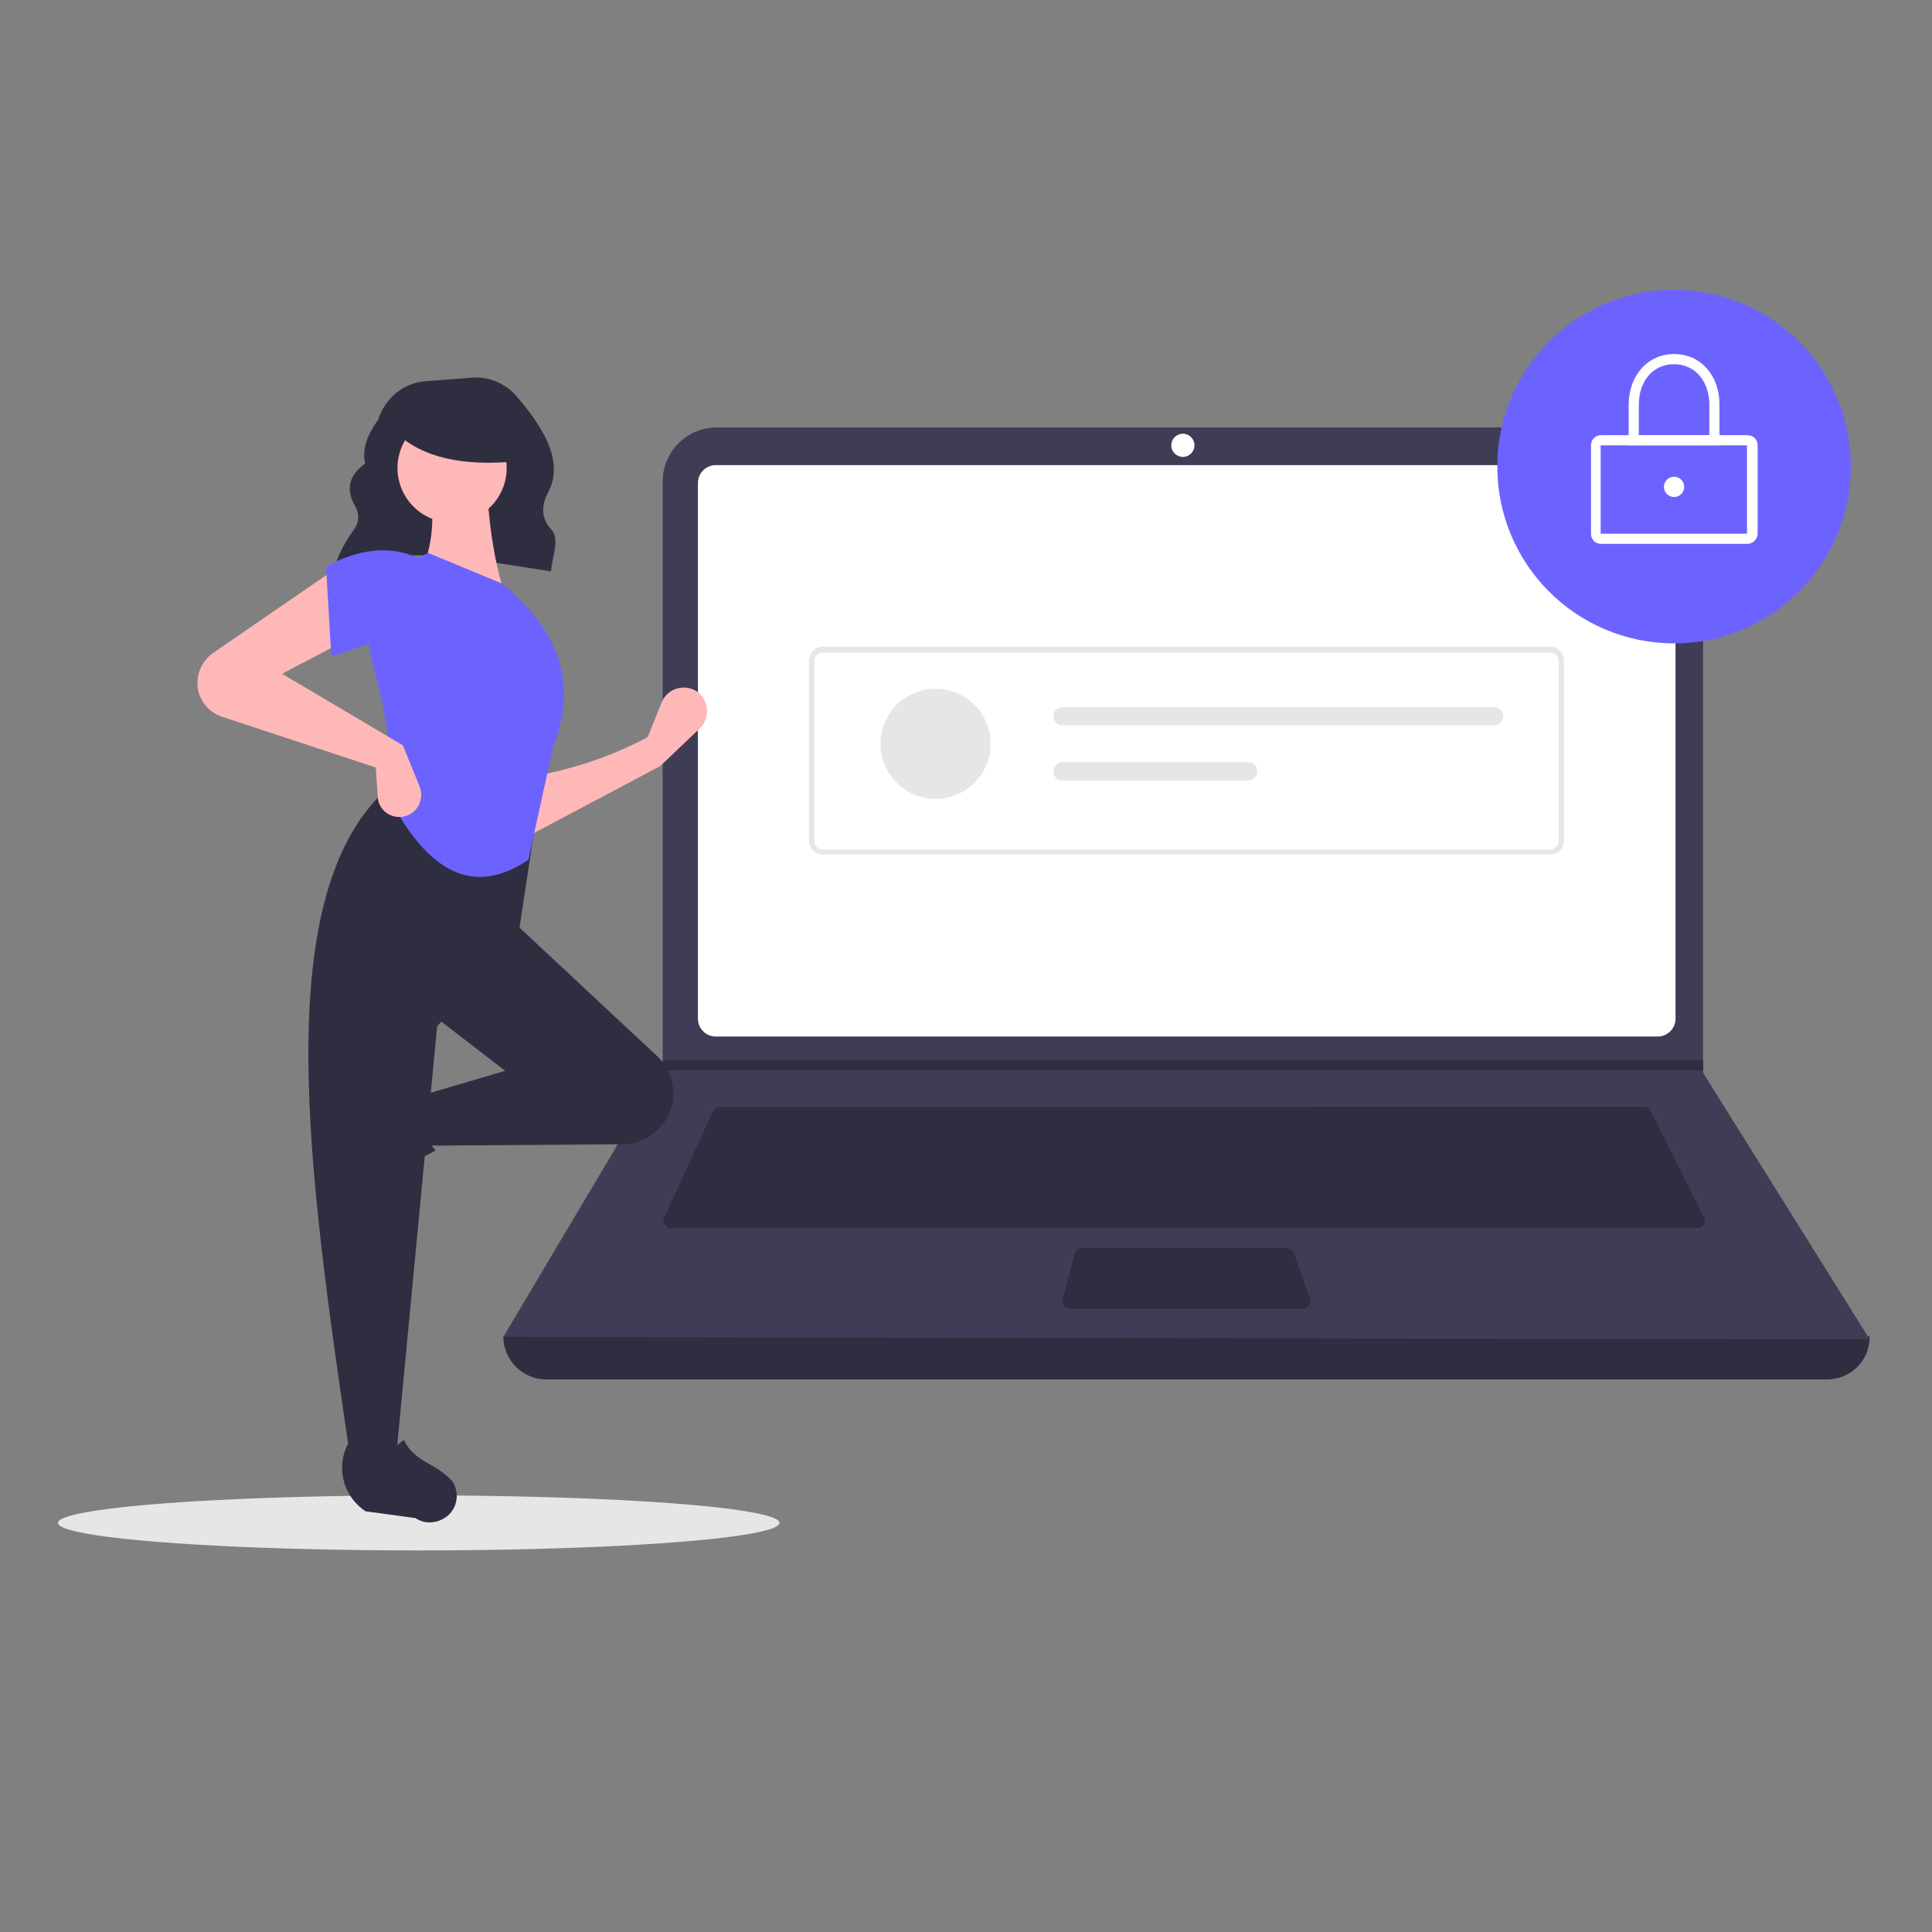 <?xml version="1.0" encoding="utf-8"?>
<!-- Generator: Adobe Illustrator 23.0.1, SVG Export Plug-In . SVG Version: 6.00 Build 0)  -->
<svg version="1.1" id="Layer_1" xmlns="http://www.w3.org/2000/svg" xmlns:xlink="http://www.w3.org/1999/xlink" x="0px" y="0px"
	 viewBox="0 0 400 400" style="enable-background:new 0 0 400 400;" xml:space="preserve">
<rect x="0" y="0" width="400" height="400" fill="#808080" stroke="none"/>
<style type="text/css">
	.st0{fill:#E6E6E6;}
	.st1{fill:#2F2E41;}
	.st2{fill:#3F3D56;}
	.st3{fill:#FFFFFF;}
	.st4{fill:#6C63FF;}
	.st5{fill:#FFB8B8;}
</style>
<g>
	<ellipse class="st0" cx="86.7" cy="315.3" rx="74.7" ry="5.7"/>
	<path class="st1" d="M69.1,117.9c13-5.5,29.2-2,45,0.4c0.1-2.9,1.9-6.5,0.1-8.6c-2.3-2.5-2.1-5.1-0.7-7.8C117,95.2,112,88,107,82.1
		c-2.3-2.7-5.8-4.2-9.3-3.9l-9.4,0.7c-4.7,0.3-8.6,3.5-10,8l0,0c-2.2,3-3.4,6.1-2.7,9.1c-3.3,2.3-3.9,5.1-2.4,8.2
		c1.3,2,1.3,3.9-0.1,5.7c-1.7,2.4-3.1,5-3.9,7.8L69.1,117.9z"/>
	<path class="st1" d="M378.2,285.6H113.1c-4.9,0-8.9-4-8.9-8.9l0,0l0,0c96.1-11.2,190.4-11.2,282.9,0l0,0
		C387.1,281.7,383.2,285.6,378.2,285.6L378.2,285.6z"/>
	<path class="st2" d="M387.1,277.3l-282.9-0.5l32.8-55.2l0.2-0.3V99.7c0-6.2,5-11.2,11.2-11.2c0,0,0,0,0,0h193
		c6.2,0,11.2,5,11.2,11.2c0,0,0,0,0,0v122.4L387.1,277.3z"/>
	<path class="st3" d="M148.2,96.3c-2,0-3.7,1.6-3.7,3.7v110.9c0,2,1.6,3.7,3.7,3.7h195c2,0,3.7-1.6,3.7-3.7V100c0-2-1.6-3.7-3.7-3.7
		L148.2,96.3z"/>
	<path class="st1" d="M149,229.2c-0.6,0-1.2,0.4-1.4,0.9l-10.1,22c-0.4,0.8,0,1.7,0.8,2.1c0.2,0.1,0.4,0.1,0.7,0.1h212.4
		c0.9,0,1.6-0.7,1.6-1.6c0-0.2-0.1-0.5-0.2-0.7l-11-22c-0.3-0.5-0.8-0.9-1.4-0.9L149,229.2z"/>
	<circle class="st3" cx="244.9" cy="92.2" r="2.4"/>
	<path class="st1" d="M224,258.4c-0.7,0-1.3,0.5-1.5,1.2L220,269c-0.2,0.8,0.3,1.7,1.1,1.9c0.1,0,0.3,0.1,0.4,0.1h48.2
		c0.9,0,1.6-0.7,1.6-1.6c0-0.2,0-0.3-0.1-0.5l-3.3-9.4c-0.2-0.6-0.8-1.1-1.5-1.1L224,258.4z"/>
	<polygon class="st1" points="352.6,219.5 352.6,221.6 137,221.6 137.2,221.3 137.2,219.5 	"/>
	<circle class="st4" cx="346.6" cy="96.6" r="36.6"/>
	<path class="st3" d="M361.8,112.6h-30.3c-1.2,0-2.1-0.9-2.1-2.1V92.2c0-1.2,0.9-2.1,2.1-2.1h30.3c1.2,0,2.1,0.9,2.1,2.1v18.3
		C363.9,111.6,362.9,112.6,361.8,112.6z M331.4,92.2v18.3h30.3l0-18.3L331.4,92.2z"/>
	<path class="st3" d="M356,92.2h-18.8v-8.4c0-6.1,4-10.5,9.4-10.5c5.5,0,9.4,4.4,9.4,10.5V92.2z M339.3,90.1h14.6v-6.3
		c0-4.9-3-8.4-7.3-8.4c-4.3,0-7.3,3.4-7.3,8.4L339.3,90.1z"/>
	<circle class="st3" cx="346.6" cy="100.8" r="2.1"/>
	<path class="st0" d="M321.1,176.9H170.3c-1.5,0-2.8-1.3-2.8-2.8v-37.4c0-1.5,1.3-2.8,2.8-2.8h150.7c1.5,0,2.8,1.3,2.8,2.8v37.4
		C323.8,175.7,322.6,176.9,321.1,176.9z M170.3,135.1c-0.9,0-1.7,0.8-1.7,1.7v37.4c0,0.9,0.8,1.7,1.7,1.7h150.7
		c0.9,0,1.7-0.8,1.7-1.7v-37.4c0-0.9-0.8-1.7-1.7-1.7L170.3,135.1z"/>
	<circle class="st0" cx="193.7" cy="154" r="11.4"/>
	<path class="st0" d="M220,146.4c-1,0-1.9,0.8-1.9,1.9s0.8,1.9,1.9,1.9c0,0,0,0,0,0h89.3c1,0,1.9-0.8,1.9-1.9s-0.8-1.9-1.9-1.9H220z
		"/>
	<path class="st0" d="M220,157.8c-1,0-1.9,0.8-1.9,1.9s0.8,1.9,1.9,1.9h38.4c1,0,1.9-0.8,1.9-1.9s-0.8-1.9-1.9-1.9H220z"/>
	<path class="st5" d="M136.7,158.6l-27.9,14.8l-0.4-12.3c9.1-1.5,17.7-4.2,25.7-8.5l2.9-7.2c1-2.5,3.9-3.7,6.4-2.7
		c0.8,0.3,1.4,0.8,1.9,1.4l0,0c1.6,2,1.4,4.9-0.4,6.7L136.7,158.6z"/>
	<path class="st1" d="M68.6,244.1L68.6,244.1c-0.4-1.5-0.2-3.1,0.7-4.4l6.1-9.4c3-4.6,9-6.2,13.9-3.7l0,0c-2.6,4.4-2.2,8.2,0.9,11.6
		c-4.8,2.4-9.3,5.4-13.2,9c-2.5,1.7-5.9,1.1-7.6-1.4C69,245.2,68.7,244.7,68.6,244.1z"/>
	<path class="st1" d="M137.9,231.8L137.9,231.8c-1.9,3.1-5.3,5.1-8.9,5.1l-40.7,0.3L86.6,227l18-5.3L89.4,210l16.6-19.4l30.1,28.1
		C139.7,222.1,140.5,227.5,137.9,231.8z"/>
	<path class="st1" d="M82,301.8h-9.5c-8.6-58.6-17.3-117.4,8.5-139.3l30.3,4.9l-3.9,25.7l-16.9,19.4L82,301.8z"/>
	<path class="st1" d="M90.4,315L90.4,315c-1.5,0.4-3.1,0.2-4.4-0.7l-10.3-1.4c-4.6-3-6.2-9-3.7-13.9l0,0c4.4,2.6,8.2,2.2,11.6-0.9
		c2.4,4.8,6.2,4.5,10,8.5c1.7,2.5,1.1,5.9-1.4,7.6C91.5,314.6,90.9,314.9,90.4,315z"/>
	<path class="st5" d="M104.6,123.3L86.9,119c2.9-6,3.2-12.7,1.8-19.8l12-0.4C101.1,107.8,102.2,116,104.6,123.3z"/>
	<path class="st4" d="M109.4,178c-12.8,8.7-21.9,0.3-28.8-12.7c1-8-0.6-17.5-3.5-27.9c-2.7-9.5,2.4-19.4,11.6-22.9l0,0l15.2,6.3
		c12.9,10.5,15.4,21.9,10.6,33.9L109.4,178z"/>
	<path class="st5" d="M72.5,132.1l-14.1,7.4l25,14.8l3.5,8.6c0.9,2.3-0.2,5-2.5,5.9c-0.1,0-0.2,0.1-0.2,0.1l0,0
		c-2.4,0.8-5-0.4-5.8-2.8c-0.1-0.4-0.2-0.8-0.2-1.2l-0.4-6l-31.8-10.5c-2.2-0.7-3.9-2.4-4.7-4.5l0,0c-1.1-3.2,0-6.7,2.8-8.7
		l25.6-17.6L72.5,132.1z"/>
	<path class="st4" d="M86.6,133.5c-5.9-2.6-11.2,0.2-18,2.5l-1.1-18.7c6.7-3.6,13.1-4.5,19-1.8L86.6,133.5z"/>
	<circle class="st5" cx="93.6" cy="96.9" r="11.3"/>
	<path class="st1" d="M107.1,95.5c-11.1,1.1-19.6-0.7-25.1-5.9v-4.2h24.1L107.1,95.5z"/>
</g>
</svg>

